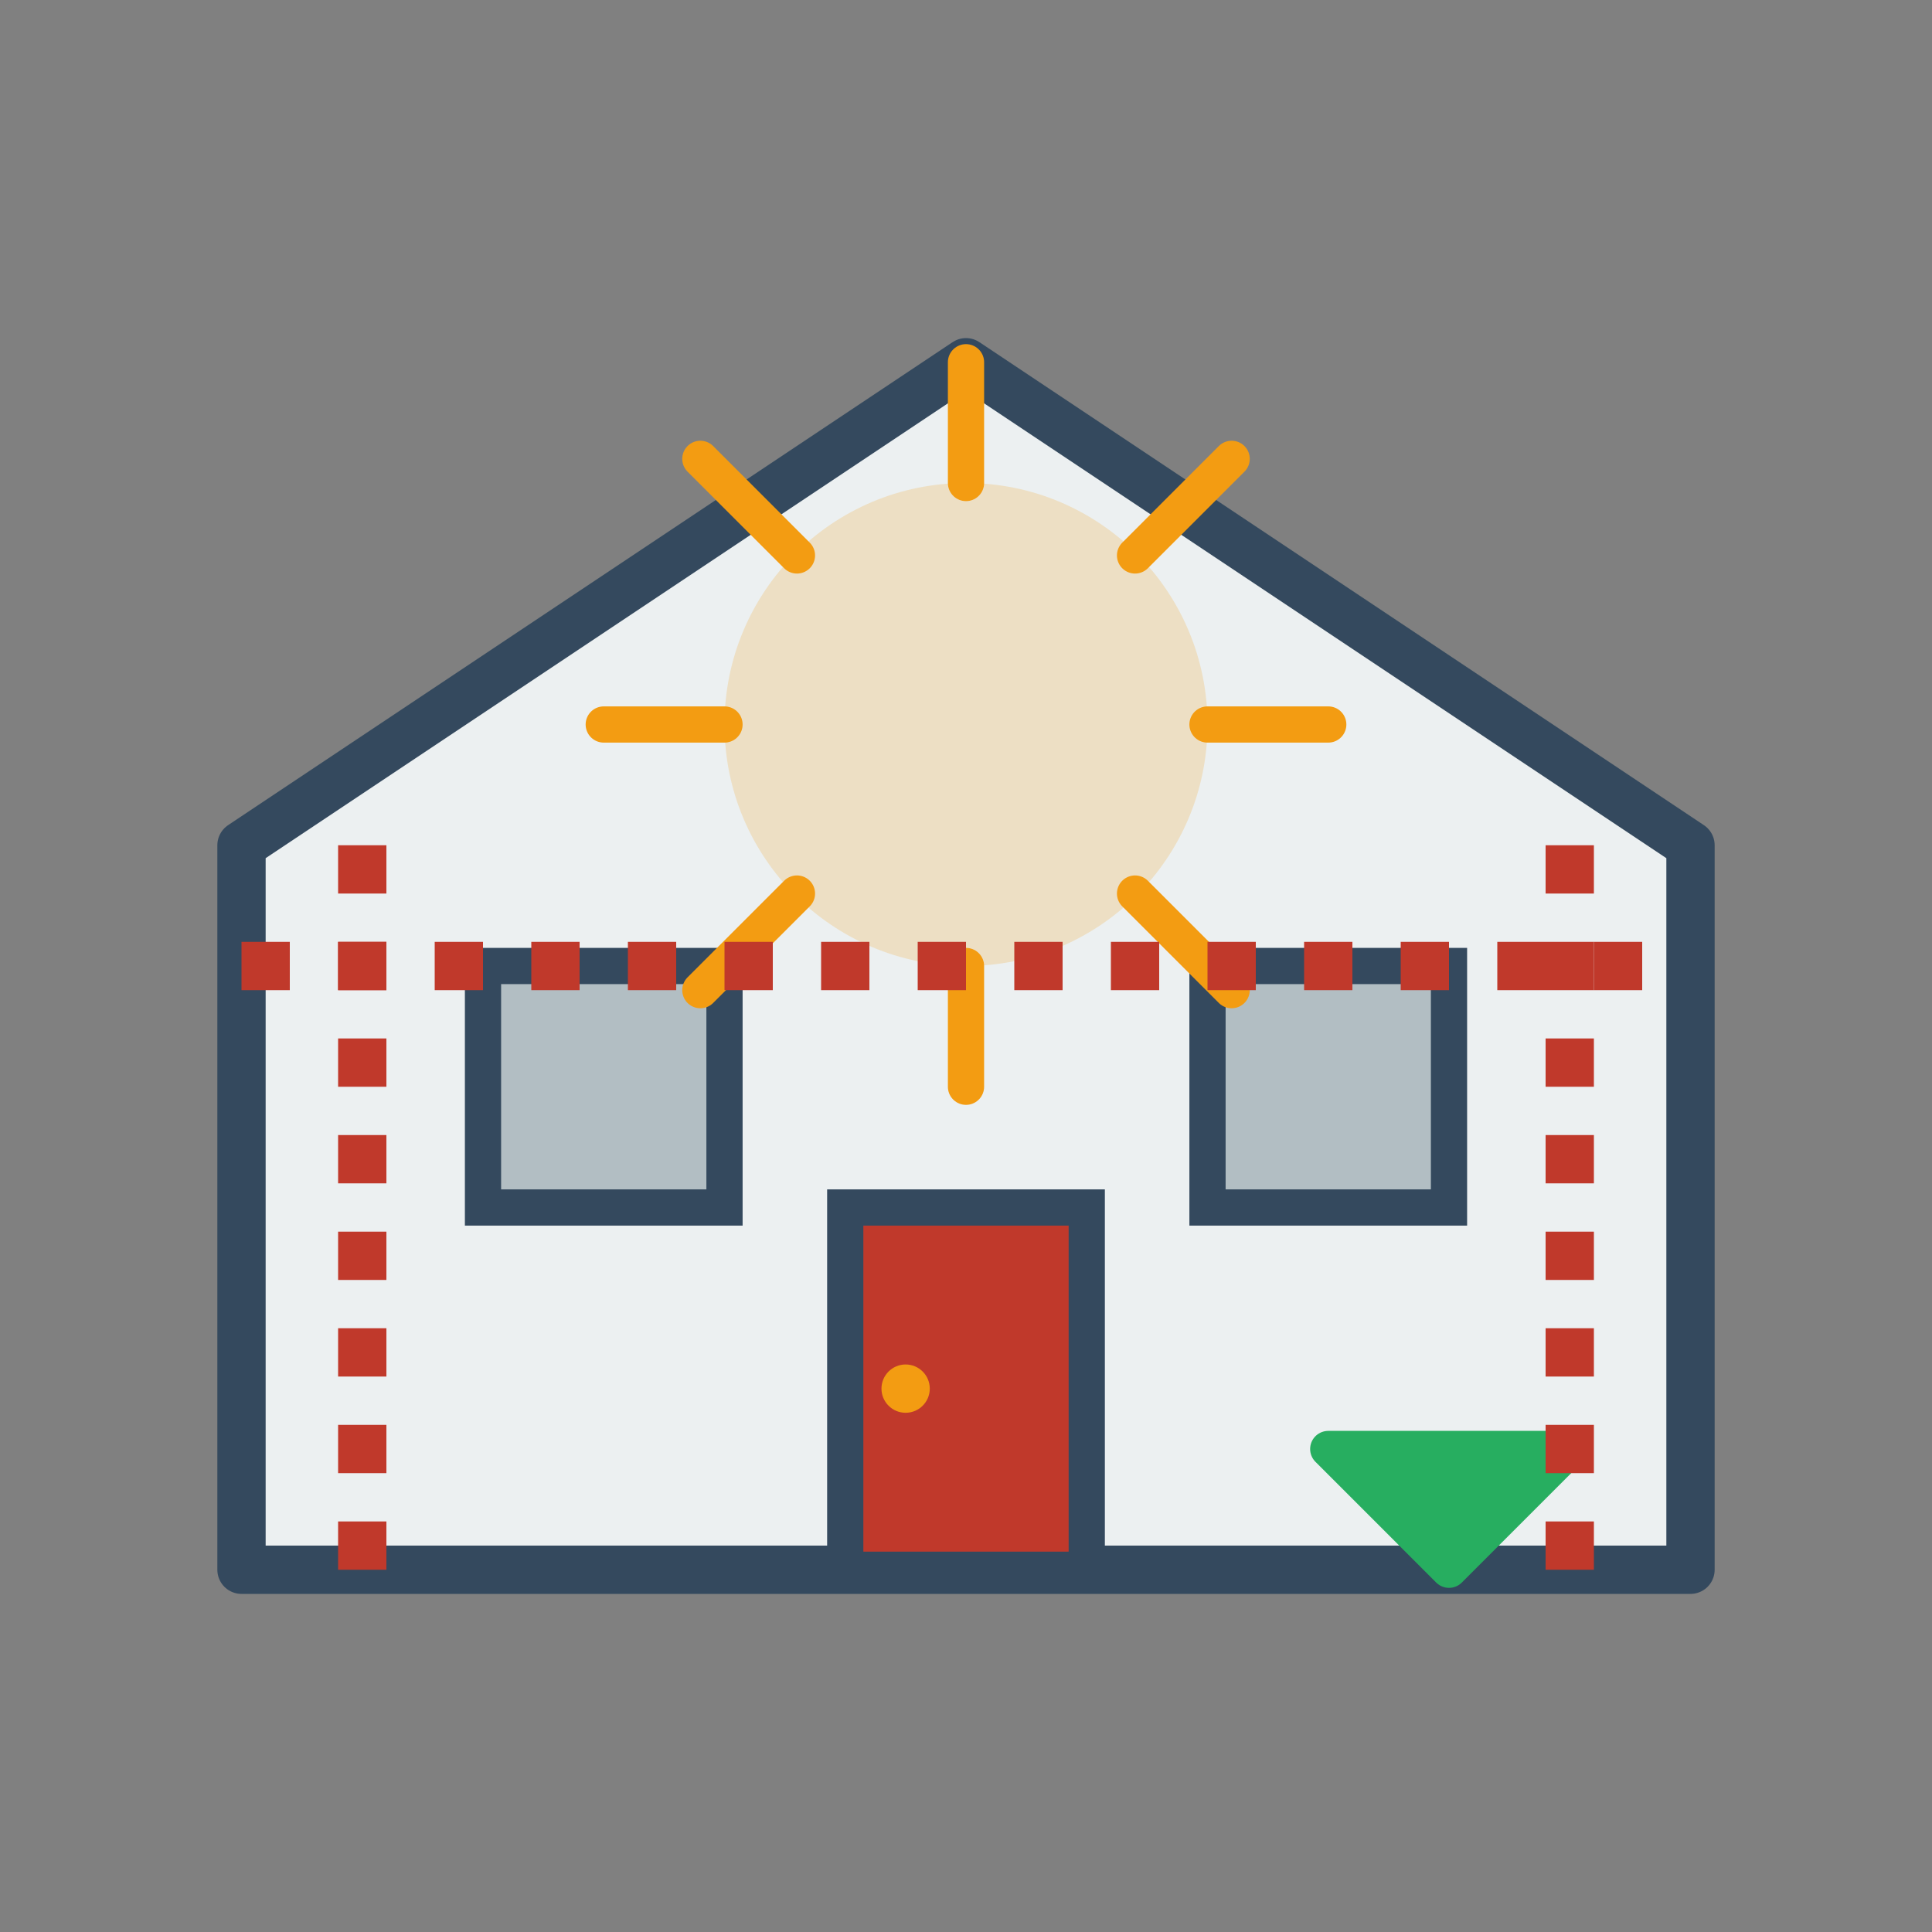 <svg xmlns="http://www.w3.org/2000/svg" width="80" height="80" viewBox="0 0 80 80" fill="none">
  <rect x="0" y="0" width="80" height="80" fill="#808080" stroke="none"/>
  <!-- House outline -->
  <path d="M10 35L40 15L70 35V65H10V35Z" fill="#ecf0f1" stroke="#34495e" stroke-width="2" stroke-linejoin="round"/>
  
  <!-- Door -->
  <rect x="35" y="50" width="10" height="15" fill="#c0392b" stroke="#34495e" stroke-width="1.5"/>
  <circle cx="37.5" cy="57.5" r="1" fill="#f39c12"/>
  
  <!-- Windows -->
  <rect x="20" y="40" width="10" height="10" fill="#b2bec3" stroke="#34495e" stroke-width="1.5"/>
  <rect x="50" y="40" width="10" height="10" fill="#b2bec3" stroke="#34495e" stroke-width="1.5"/>
  
  <!-- Energy efficiency symbols -->
  <circle cx="40" cy="30" r="10" fill="#f39c12" opacity="0.2"/>
  
  <!-- Sun rays -->
  <path d="M40 15L40 20M40 40L40 45M30 30L25 30M55 30L50 30M33 23L29 19M47 23L51 19M33 37L29 41M47 37L51 41" stroke="#f39c12" stroke-width="1.5" stroke-linecap="round"/>
  
  <!-- Energy efficiency rating arrow -->
  <path d="M55 60L65 60L60 65L55 60Z" fill="#27ae60" stroke="#27ae60" stroke-width="1.5" stroke-linejoin="round"/>
  
  <!-- Insulation -->
  <path d="M15 35L15 65" stroke="#c0392b" stroke-width="2" stroke-dasharray="2 2"/>
  <path d="M65 35L65 65" stroke="#c0392b" stroke-width="2" stroke-dasharray="2 2"/>
  <path d="M10 40L70 40" stroke="#c0392b" stroke-width="2" stroke-dasharray="2 2"/>
</svg>
